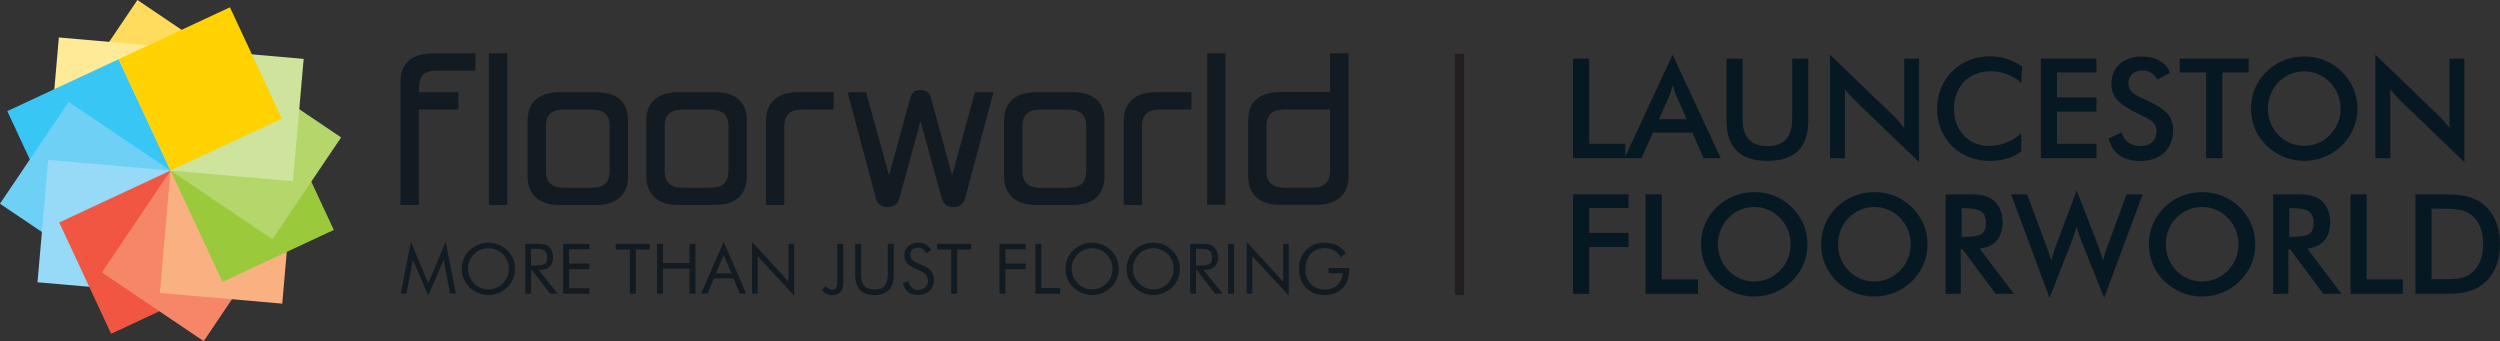 <?xml version="1.0" encoding="UTF-8"?><svg id="Layer_2" xmlns="http://www.w3.org/2000/svg" viewBox="0 0 491.08 67.01"><rect x="0" y="0" width="491.08" height="67.01" fill="#333333" stroke="none"/><defs><style>.cls-1{fill:#96daf8;}.cls-2{fill:#f15642;}.cls-3{fill:#f58768;}.cls-4{fill:#cee39b;}.cls-5{fill:#ffd200;}.cls-6{fill:#b4d66b;}.cls-7{fill:#061922;}.cls-8{fill:none;stroke:#231f20;stroke-width:1.82px;}.cls-9{fill:#ffeb97;}.cls-10{fill:#6fd0f6;}.cls-11{fill:#121b21;}.cls-12{fill:#fab182;}.cls-13{fill:#38c6f4;}.cls-14{fill:#ffdc5d;}.cls-15{fill:#9aca3c;}</style></defs><g id="Layer_1-2"><polygon class="cls-11" points="81.09 51.03 79.85 57.69 78.72 57.69 80.7 47.51 84.13 55.61 87.55 47.51 89.54 57.69 88.4 57.69 87.15 51.03 84.13 58.07 81.09 51.03"/><path class="cls-11" d="M99.64,56.44c-1,.97-2.34,1.51-3.71,1.51s-2.71-.55-3.7-1.51c-1-.97-1.53-2.23-1.53-3.63s.53-2.67,1.53-3.64c.98-.96,2.31-1.49,3.7-1.49s2.73.53,3.71,1.49c1,.97,1.52,2.24,1.52,3.64s-.53,2.67-1.52,3.63M98.77,55.66c.77-.77,1.18-1.75,1.18-2.85s-.41-2.11-1.18-2.87c-.77-.77-1.75-1.18-2.83-1.18s-2.08.41-2.83,1.18c-.77.78-1.18,1.78-1.18,2.87s.41,2.07,1.18,2.85c.78.78,1.75,1.19,2.83,1.19s2.05-.41,2.83-1.19"/><path class="cls-11" d="M103.18,47.9h2.3c.93,0,1.64.03,2.25.49.56.44.92,1.22.92,2.18,0,1.6-.92,2.45-2.64,2.45h-.2l3.74,4.67h-1.48l-3.58-4.67h-.16v4.67h-1.14v-9.79ZM104.31,52.16h.89c1.53,0,2.29-.22,2.29-1.58,0-1.42-.74-1.7-2.29-1.7h-.89v3.27Z"/><polygon class="cls-11" points="110.61 47.9 115.78 47.9 115.78 48.97 111.78 48.97 111.78 51.77 115.78 51.77 115.78 52.86 111.78 52.86 111.78 56.61 115.78 56.61 115.78 57.69 110.61 57.69 110.61 47.9"/><polygon class="cls-11" points="123.72 49.01 120.95 49.01 120.95 47.9 127.65 47.9 127.65 49.01 124.9 49.01 124.9 57.69 123.72 57.69 123.72 49.01"/><polygon class="cls-11" points="129.06 47.9 130.23 47.9 130.23 51.66 135.43 51.66 135.43 47.9 136.61 47.9 136.61 57.69 135.43 57.69 135.43 52.77 130.23 52.77 130.23 57.69 129.06 57.69 129.06 47.9"/><path class="cls-11" d="M146.6,57.69h-1.26l-1.28-3h-3.82l-1.27,3h-1.26l4.43-10.17,4.45,10.17ZM140.59,53.69h3.12l-1.56-3.6-1.56,3.6Z"/><polygon class="cls-11" points="147.73 47.52 154.89 55.33 154.89 47.9 156 47.9 156 58.07 148.84 50.34 148.84 57.69 147.73 57.69 147.73 47.52"/><path class="cls-11" d="M165.64,47.9v7.64c0,1.62-.7,2.41-2.22,2.41-.81,0-1.44-.32-2-.97l.77-.77c.45.47.84.7,1.32.7.83,0,.96-.68.96-1.94v-7.07h1.18Z"/><path class="cls-11" d="M169.15,47.9v6.09c0,1.96.79,2.87,2.61,2.87s2.62-.92,2.62-2.87v-6.09h1.18v6.09c0,2.64-1.25,3.96-3.79,3.96s-3.79-1.31-3.79-3.96v-6.09h1.18Z"/><path class="cls-11" d="M183.47,54.94c0,1.8-1.25,3-3.14,3-1.55,0-2.63-.82-3-2.27l1.05-.52c.29,1.19.96,1.81,1.94,1.81,1.18,0,1.96-.75,1.96-1.82,0-.88-.51-1.52-1.52-1.96l-1.19-.51c-1.3-.55-1.93-1.4-1.93-2.59,0-1.37,1.12-2.41,2.75-2.41,1.18,0,2.06.51,2.53,1.48l-.96.61c-.42-.74-.96-1.12-1.66-1.12-.88,0-1.49.59-1.49,1.42,0,.7.42,1.19,1.31,1.57l1.4.62c1.29.55,1.93,1.45,1.93,2.68"/><polygon class="cls-11" points="186.84 49.01 184.07 49.01 184.07 47.9 190.77 47.9 190.77 49.01 188.02 49.01 188.02 57.69 186.84 57.69 186.84 49.01"/><polygon class="cls-11" points="196.33 47.9 201.49 47.9 201.49 48.97 197.5 48.97 197.5 51.77 201.49 51.77 201.49 52.86 197.5 52.86 197.5 57.69 196.33 57.69 196.33 47.9"/><polygon class="cls-11" points="203.39 47.9 204.55 47.9 204.55 56.58 208.25 56.58 208.25 57.69 203.39 57.69 203.39 47.9"/><path class="cls-11" d="M218.23,56.44c-1,.97-2.34,1.51-3.71,1.51s-2.71-.55-3.7-1.51c-1-.97-1.53-2.23-1.53-3.63s.53-2.67,1.53-3.64c.99-.96,2.31-1.49,3.7-1.49s2.73.53,3.71,1.49c1,.97,1.52,2.24,1.52,3.64s-.53,2.67-1.52,3.63M217.35,55.66c.77-.77,1.18-1.75,1.18-2.85s-.41-2.11-1.18-2.87c-.77-.77-1.75-1.18-2.83-1.18s-2.08.41-2.83,1.18c-.77.78-1.18,1.78-1.18,2.87s.41,2.07,1.18,2.85c.78.78,1.75,1.19,2.83,1.19s2.05-.41,2.83-1.19"/><path class="cls-11" d="M230.25,56.44c-1,.97-2.34,1.51-3.71,1.51s-2.71-.55-3.7-1.51c-1-.97-1.53-2.23-1.53-3.63s.53-2.67,1.53-3.64c.99-.96,2.31-1.49,3.7-1.49s2.73.53,3.71,1.49c1,.97,1.52,2.24,1.52,3.64s-.53,2.67-1.52,3.63M229.38,55.66c.77-.77,1.18-1.75,1.18-2.85s-.41-2.11-1.18-2.87c-.77-.77-1.75-1.18-2.83-1.18s-2.08.41-2.83,1.18c-.77.78-1.18,1.78-1.18,2.87s.41,2.07,1.18,2.85c.78.78,1.75,1.19,2.83,1.19s2.05-.41,2.83-1.19"/><path class="cls-11" d="M233.79,47.9h2.3c.93,0,1.64.03,2.24.49.56.44.92,1.22.92,2.18,0,1.6-.92,2.45-2.64,2.45h-.2l3.74,4.67h-1.48l-3.58-4.67h-.16v4.67h-1.14v-9.79ZM234.92,52.16h.89c1.53,0,2.29-.22,2.29-1.58,0-1.42-.74-1.7-2.29-1.7h-.89v3.27Z"/><rect class="cls-11" x="241.24" y="47.9" width="1.17" height="9.79"/><polygon class="cls-11" points="244.88 47.52 252.04 55.33 252.04 47.9 253.15 47.9 253.15 58.07 245.99 50.34 245.99 57.69 244.88 57.69 244.88 47.52"/><path class="cls-11" d="M265.02,52.64v.33c0,3.12-1.9,4.98-4.89,4.98-.97,0-1.81-.22-2.46-.57-1.6-.88-2.52-2.49-2.52-4.48,0-1.63.52-2.94,1.58-3.94.89-.85,2.07-1.27,3.47-1.27,1.86,0,3.24.67,4.16,2.05l-.97.78c-.71-1.19-1.77-1.78-3.15-1.78-2.27,0-3.83,1.68-3.83,4.16,0,2.34,1.6,4,3.83,4,1.94,0,3.39-1.3,3.53-3.22h-2.79v-1.04h4.04Z"/><rect class="cls-14" x="18.18" y="4.68" width="24.13" height="24.13" transform="translate(-.55 32.46) rotate(-56)"/><rect class="cls-9" x="10.47" y="8.36" width="24.13" height="24.13" transform="translate(.22 41.1) rotate(-85)"/><rect class="cls-13" x="5.4" y="15.6" width="24.13" height="24.13" transform="translate(-10.06 9.97) rotate(-25)"/><rect class="cls-10" x="4.68" y="24.69" width="24.13" height="24.13" transform="translate(-23.09 30.09) rotate(-56)"/><rect class="cls-1" x="8.36" y="32.41" width="24.13" height="24.13" transform="translate(-25.65 60.95) rotate(-85)"/><rect class="cls-2" x="15.6" y="37.47" width="24.13" height="24.13" transform="translate(-18.34 16.33) rotate(-25)"/><rect class="cls-3" x="24.69" y="38.19" width="24.13" height="24.13" transform="translate(-25.46 52.63) rotate(-56)"/><rect class="cls-12" x="32.41" y="34.51" width="24.13" height="24.13" transform="translate(-5.8 86.82) rotate(-85)"/><rect class="cls-15" x="37.47" y="27.27" width="24.13" height="24.13" transform="translate(-11.98 24.62) rotate(-25)"/><rect class="cls-6" x="38.19" y="18.18" width="24.13" height="24.13" transform="translate(-2.92 55) rotate(-56)"/><rect class="cls-4" x="34.51" y="10.47" width="24.13" height="24.13" transform="translate(20.07 66.97) rotate(-85)"/><rect class="cls-5" x="27.27" y="5.4" width="24.13" height="24.13" transform="translate(-3.7 18.26) rotate(-25)"/><path class="cls-11" d="M90.04,18.1v3.4h-7.77v18.75h-3.59V15.93c0-3.44,2.21-5.12,5.12-5.35.65-.08,1.34-.11,2.06-.11h7.55v3.4h-7.43c-3.02,0-3.67,1.03-3.7,4.24h7.77ZM99.65,40.25h-3.63V10.46h3.63v29.79Z"/><path class="cls-11" d="M123.36,34.68c0,3.9-2.6,5.58-6.22,5.58h-7.29c-3.63,0-6.22-1.76-6.22-5.65v-10.92c0-3.89,2.6-5.58,6.22-5.58h7.29c3.63,0,6.22,1.57,6.22,5.46v11.11ZM107.24,33.61c0,2.44,1.38,3.29,3.7,3.29h4.7c2.4,0,4.12-.5,4.12-3.29v-8.82c0-2.79-1.75-3.28-4.12-3.28h-4.7c-2.33,0-3.7.8-3.7,3.28v8.82Z"/><path class="cls-11" d="M146.69,34.68c0,3.9-2.6,5.58-6.22,5.58h-7.29c-3.63,0-6.22-1.76-6.22-5.65v-10.92c0-3.89,2.6-5.58,6.22-5.58h7.29c3.63,0,6.22,1.57,6.22,5.46v11.11ZM130.57,33.61c0,2.44,1.38,3.29,3.7,3.29h4.7c2.4,0,4.12-.5,4.12-3.29v-8.82c0-2.79-1.76-3.28-4.12-3.28h-4.7c-2.33,0-3.7.8-3.7,3.28v8.82Z"/><path class="cls-11" d="M154.05,40.25h-3.59v-16.5c0-3.9,2.6-5.65,6.23-5.65h7.07v3.4h-6c-2.29,0-3.7.8-3.7,3.28v15.47Z"/><path class="cls-11" d="M187.03,34.45l4.47-16.34h3.66l-5.61,20.93c-.31,1.22-1.34,1.64-2.29,1.64-1.03,0-1.95-.5-2.25-1.64l-4.2-15.24-4.16,15.24c-.31,1.15-1.26,1.64-2.29,1.64-.92,0-1.99-.42-2.29-1.64l-5.58-20.93h3.63l4.51,16.34,4.16-15.16c.35-1.26,1.11-1.6,2.02-1.6s1.76.34,2.06,1.6l4.16,15.16Z"/><path class="cls-11" d="M216.96,34.68c0,3.9-2.6,5.58-6.22,5.58h-7.29c-3.63,0-6.22-1.76-6.22-5.65v-10.92c0-3.89,2.6-5.58,6.22-5.58h7.29c3.63,0,6.22,1.57,6.22,5.46v11.11ZM200.85,33.61c0,2.44,1.38,3.29,3.7,3.29h4.7c2.4,0,4.12-.5,4.12-3.29v-8.82c0-2.79-1.76-3.28-4.12-3.28h-4.7c-2.33,0-3.7.8-3.7,3.28v8.82Z"/><path class="cls-11" d="M224.33,40.25h-3.59v-16.5c0-3.9,2.6-5.65,6.22-5.65h7.07v3.4h-6c-2.29,0-3.7.8-3.7,3.28v15.47Z"/><rect class="cls-11" x="237.12" y="10.46" width="3.59" height="29.79"/><path class="cls-11" d="M261.27,18.1v-7.64h3.62v24.17c0,3.9-2.63,5.61-6.26,5.61h-7.22c-3.63,0-6.23-1.72-6.23-5.61v-11.04c0-3.89,2.6-5.5,6.23-5.5h9.85ZM261.27,21.5h-8.56c-2.25,0-3.93.53-3.93,3.28v8.82c0,2.71,1.68,3.28,3.93,3.28h4.85c2.29,0,3.71-.84,3.71-3.28v-12.11Z"/><line class="cls-8" x1="286.69" y1="10.56" x2="286.69" y2="57.95"/><polygon class="cls-7" points="308.99 11.52 312.16 11.52 312.16 28.24 319.28 28.24 319.28 31.08 308.99 31.08 308.99 11.52"/><path class="cls-7" d="M332.44,26.05h-7.74l-2.27,5.03h-3.34l9.46-20.33,9.46,20.33h-3.36l-2.22-5.03ZM331.32,23.4l-2-4.46c-.22-.52-.46-1.23-.74-2.22-.25.99-.49,1.7-.71,2.22l-2,4.46h5.44Z"/><path class="cls-7" d="M342.3,11.52v11.87c0,3.53,1.64,5.31,4.87,5.31s4.87-1.78,4.87-5.31v-11.87h3.17v12.17c0,5.28-2.65,7.91-8.04,7.91s-8.02-2.63-8.02-7.91v-12.17h3.15Z"/><path class="cls-7" d="M359.49,10.76l12.42,11.95c.79.77,1.48,1.56,2.13,2.38v-13.57h2.93v20.33l-12.67-12.17c-.71-.68-1.34-1.42-1.89-2.19v13.6h-2.93V10.76Z"/><path class="cls-7" d="M391.04,13.99c-4.3,0-7.22,3.04-7.22,7.39s2.98,7.28,6.89,7.28c2.32,0,4.4-.82,6.32-2.46v3.58c-1.72,1.23-3.72,1.83-6.07,1.83-3.01,0-5.58-1.01-7.5-2.9-1.91-1.89-2.95-4.51-2.95-7.36s1.04-5.45,2.98-7.36c1.94-1.91,4.49-2.93,7.41-2.93,2.35,0,4.4.68,6.32,2.03l-.16,3.2c-1.8-1.53-3.8-2.3-6.02-2.3"/><polygon class="cls-7" points="400.9 11.52 411.81 11.52 411.81 14.23 404.07 14.23 404.07 19.13 411.81 19.13 411.81 21.92 404.07 21.92 404.07 28.24 411.81 28.24 411.81 31.08 400.9 31.08 400.9 11.52"/><path class="cls-7" d="M416.75,26c.47,1.75,1.78,2.68,3.77,2.68s3.09-1.15,3.09-2.9c0-1.91-1.45-2.38-3.47-3.36-3.47-1.7-5.39-3.01-5.39-5.96,0-3.14,2.32-5.36,5.88-5.36,2.9,0,4.9,1.18,5.64,3.23l-2.49,1.29c-.77-1.21-1.67-1.78-2.9-1.78-1.72,0-2.79.98-2.79,2.46,0,1.89,1.53,2.46,3.72,3.48,3.45,1.59,5.06,2.98,5.06,5.8,0,3.64-2.44,6.05-6.48,6.05-3.34,0-5.53-1.59-6.18-4.43l2.54-1.18Z"/><polygon class="cls-7" points="436.53 31.08 433.36 31.08 433.36 14.23 428.16 14.23 428.16 11.52 441.7 11.52 441.7 14.23 436.53 14.23 436.53 31.08"/><path class="cls-7" d="M460.01,28.59c-2,1.94-4.59,3.01-7.38,3.01s-5.45-1.07-7.42-3.01c-2-1.94-3.04-4.46-3.04-7.25s1.04-5.31,3.04-7.27c2-1.94,4.6-2.98,7.42-2.98s5.39,1.04,7.38,2.98c2,1.97,3.06,4.51,3.06,7.27s-1.07,5.31-3.06,7.25M457.66,16.15c-1.34-1.39-3.15-2.13-5.03-2.13s-3.7.74-5.06,2.13c-1.37,1.4-2.08,3.23-2.08,5.2s.71,3.78,2.08,5.17c1.37,1.4,3.14,2.13,5.06,2.13s3.66-.74,5.03-2.13c1.37-1.4,2.11-3.2,2.11-5.17s-.74-3.8-2.11-5.2"/><path class="cls-7" d="M466.61,10.76l12.42,11.95c.79.77,1.47,1.56,2.13,2.38v-13.57h2.93v20.33l-12.67-12.17c-.71-.68-1.34-1.42-1.89-2.19v13.6h-2.93V10.76Z"/><polygon class="cls-7" points="308.99 38.17 319.9 38.17 319.9 40.87 312.16 40.87 312.16 45.74 319.9 45.74 319.9 48.53 312.16 48.53 312.16 57.73 308.99 57.73 308.99 38.17"/><polygon class="cls-7" points="323.25 38.17 326.42 38.17 326.42 54.88 333.54 54.88 333.54 57.73 323.25 57.73 323.25 38.17"/><path class="cls-7" d="M351.98,55.24c-2,1.94-4.6,3.01-7.38,3.01s-5.45-1.07-7.42-3.01c-1.99-1.94-3.04-4.46-3.04-7.25s1.04-5.31,3.04-7.27c2-1.94,4.6-2.98,7.42-2.98s5.39,1.04,7.38,2.98c2,1.97,3.06,4.51,3.06,7.27s-1.07,5.31-3.06,7.25M349.63,42.79c-1.34-1.39-3.15-2.13-5.03-2.13s-3.7.74-5.06,2.13c-1.37,1.4-2.08,3.23-2.08,5.2s.71,3.78,2.08,5.17c1.37,1.4,3.14,2.13,5.06,2.13s3.66-.74,5.03-2.13c1.37-1.4,2.11-3.2,2.11-5.17s-.74-3.8-2.11-5.2"/><path class="cls-7" d="M375.57,55.24c-2,1.94-4.6,3.01-7.38,3.01s-5.45-1.07-7.42-3.01c-2-1.94-3.04-4.46-3.04-7.25s1.04-5.31,3.04-7.27c2-1.94,4.6-2.98,7.42-2.98s5.39,1.04,7.38,2.98c2,1.97,3.06,4.51,3.06,7.27s-1.07,5.31-3.06,7.25M373.22,42.79c-1.34-1.39-3.15-2.13-5.03-2.13s-3.7.74-5.06,2.13c-1.37,1.4-2.08,3.23-2.08,5.2s.71,3.78,2.08,5.17c1.37,1.4,3.14,2.13,5.06,2.13s3.66-.74,5.03-2.13c1.37-1.4,2.11-3.2,2.11-5.17s-.74-3.8-2.11-5.2"/><path class="cls-7" d="M385.16,57.73h-2.98v-19.56h4.43c2.11,0,3.67.16,4.87,1.09,1.18.93,1.89,2.46,1.89,4.3,0,3.15-1.53,4.92-4.49,5.28l6.73,8.89h-3.59l-6.51-8.76h-.35v8.76ZM385.92,46.51c2.79,0,4.19-.33,4.19-2.68s-1.34-2.93-4.19-2.93h-.58v5.61h.58Z"/><path class="cls-7" d="M398.19,38.17l3.69,9.88c.38,1.04.74,2.05,1.04,3.09.57-1.89.96-2.96,1.07-3.28l3.94-10.45,4.13,10.64c.35.93.71,1.97,1.04,3.12.22-.93.55-1.92.96-3.04l3.67-9.96h3.17l-7.58,20.33-4.46-11.16c-.38-.96-.71-1.89-.96-2.74-.27.96-.57,1.89-.93,2.79l-4.38,11.11-7.55-20.33h3.15Z"/><path class="cls-7" d="M439.95,55.24c-2,1.94-4.59,3.01-7.38,3.01s-5.45-1.07-7.42-3.01c-2-1.94-3.04-4.46-3.04-7.25s1.04-5.31,3.04-7.27c2-1.94,4.6-2.98,7.42-2.98s5.39,1.04,7.38,2.98c2,1.97,3.06,4.51,3.06,7.27s-1.07,5.31-3.06,7.25M437.6,42.79c-1.34-1.39-3.15-2.13-5.03-2.13s-3.7.74-5.06,2.13c-1.37,1.4-2.08,3.23-2.08,5.2s.71,3.78,2.08,5.17c1.37,1.4,3.14,2.13,5.06,2.13s3.66-.74,5.03-2.13c1.37-1.4,2.11-3.2,2.11-5.17s-.74-3.8-2.11-5.2"/><path class="cls-7" d="M449.51,57.73h-2.98v-19.56h4.43c2.11,0,3.67.16,4.87,1.09,1.18.93,1.89,2.46,1.89,4.3,0,3.15-1.53,4.92-4.49,5.28l6.73,8.89h-3.59l-6.51-8.76h-.35v8.76ZM450.27,46.51c2.79,0,4.19-.33,4.19-2.68s-1.34-2.93-4.19-2.93h-.58v5.61h.58Z"/><polygon class="cls-7" points="461.72 38.17 464.89 38.17 464.89 54.88 472 54.88 472 57.73 461.72 57.73 461.72 38.17"/><path class="cls-7" d="M474.47,38.17h4.29c3.67,0,6.48,0,8.86,1.83,2.24,1.72,3.45,4.46,3.45,7.96s-1.21,6.21-3.45,7.93c-2.27,1.75-4.84,1.83-8.01,1.83h-5.14v-19.56ZM478.79,54.85h1.53c2.16,0,3.83-.11,5.23-1.29,1.48-1.26,2.22-3.15,2.22-5.63s-.74-4.38-2.22-5.64c-1.45-1.2-3.25-1.29-5.61-1.29h-2.3v13.84h1.15Z"/></g></svg>